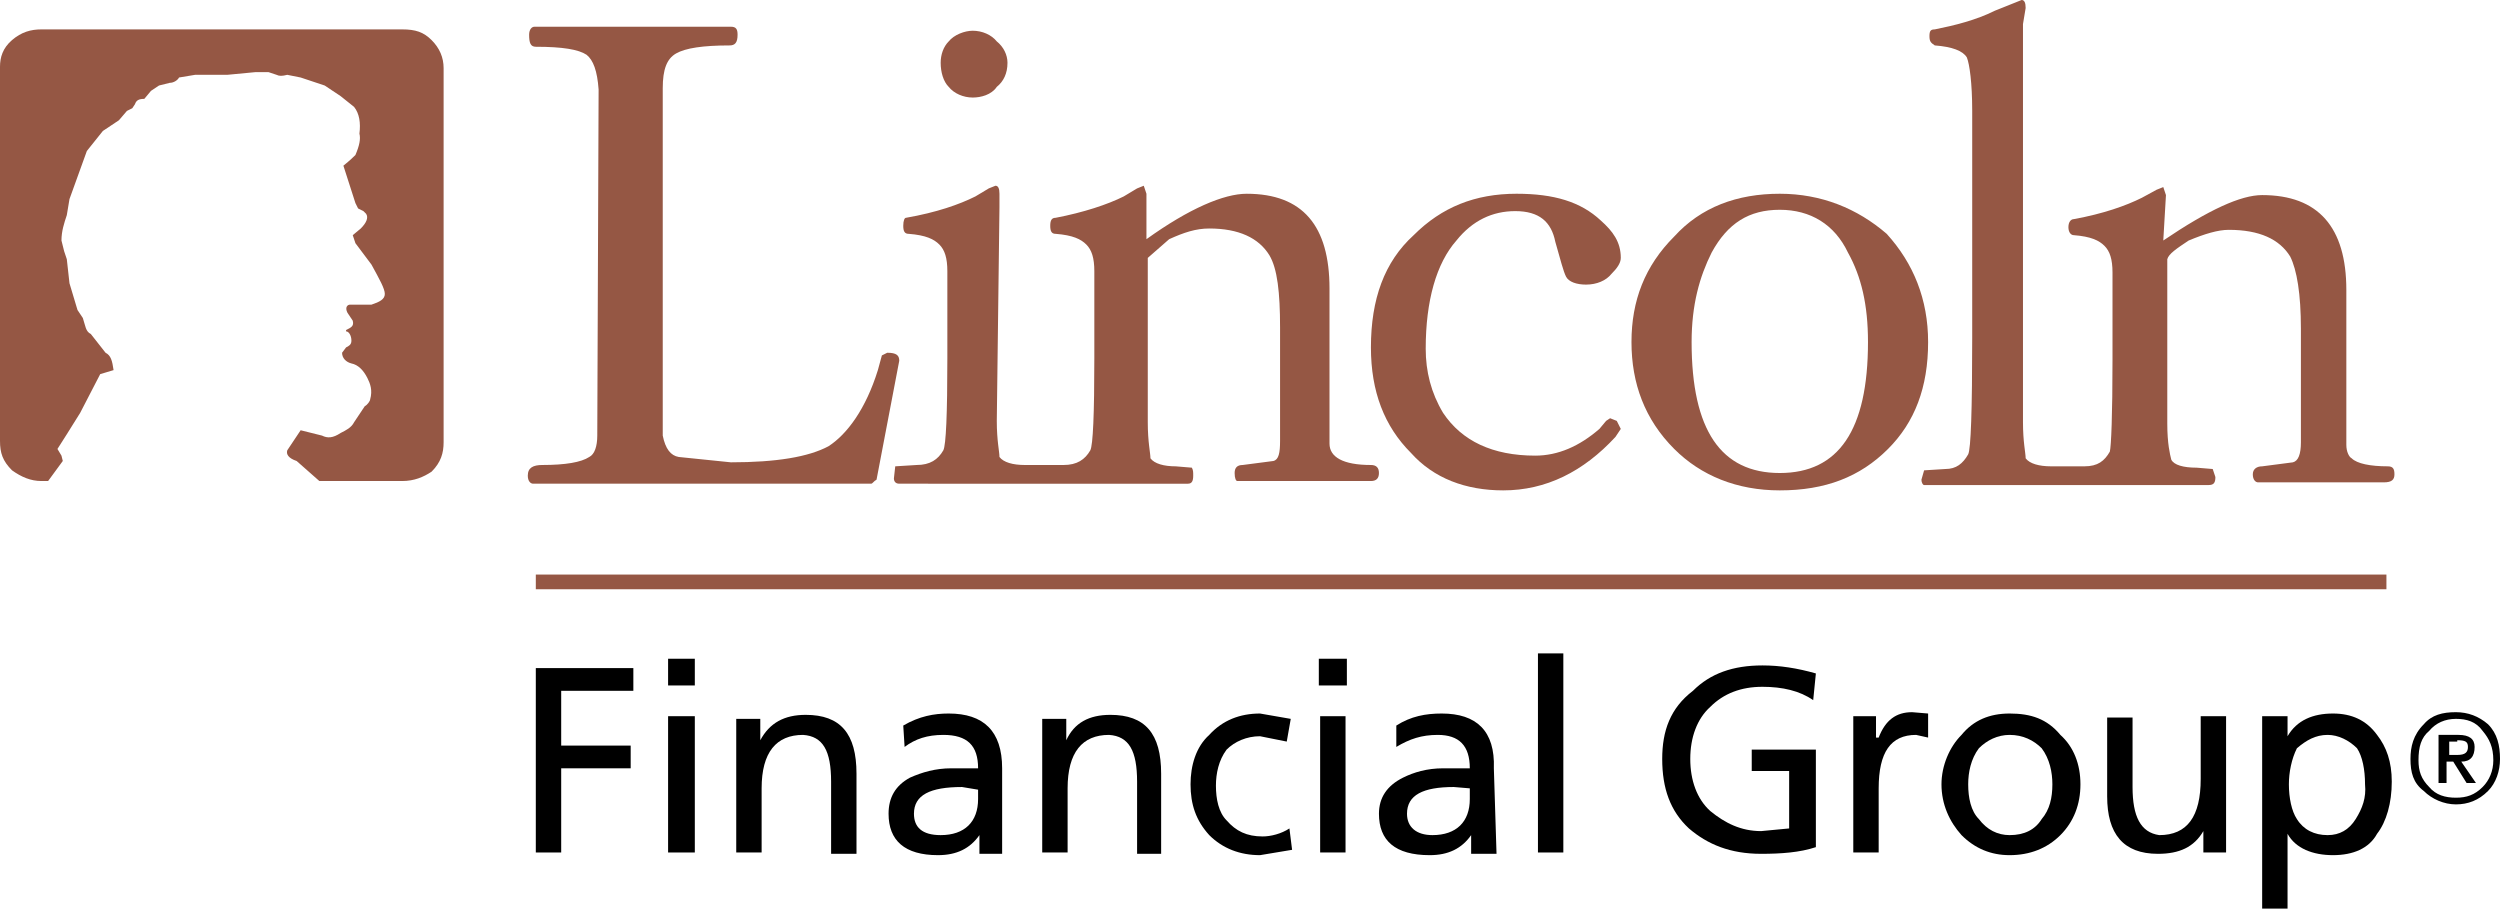 <svg id="Layer_1" xmlns="http://www.w3.org/2000/svg" xmlns:xlink="http://www.w3.org/1999/xlink" viewBox="0 0 187.1 68" style="enable-background:new 0 0 187.1 68"><style>.st0{fill-rule:evenodd;clip-rule:evenodd}.st1{fill-rule:evenodd;clip-rule:evenodd;fill:#955744}</style><g><path class="st0" d="M40.1 50V63.8H42V57.5H47.2V55.8H42V51.7H47.4V50H40.1z"/><path class="st0" d="M52 49.3h-2v2h2v-2 0 0zM50 53.6v10.2h2V53.6H50v0z"/><path class="st0" d="M55.1 53.6v10.2H57V59c0-2.7 1.1-4 3.1-4 1.5.1 2.1 1.2 2.1 3.5v5.4h1.9v-6c0-3-1.2-4.4-3.8-4.4-1.6.0-2.7.6-3.4 1.9v0-1.6H55.1V53.6z"/><path class="st0" d="M67.7 55.9c.8-.6 1.7-.9 2.9-.9 1.8.0 2.6.8 2.6 2.5h-2c-1.2.0-2.2.3-3.1.7-1.1.6-1.6 1.5-1.6 2.7.0 2 1.2 3.1 3.7 3.1 1.4.0 2.4-.5 3.1-1.5v0 1.4H75V57.5c0-2.8-1.4-4.1-4-4.1-1.1.0-2.2.2-3.4.9L67.7 55.9v0 0zM73.2 59.8c0 1.7-1 2.7-2.8 2.7-1.4.0-2-.6-2-1.6.0-1.4 1.2-2 3.6-2l1.2.2V59.8v0z"/><path class="st0" d="M78 53.6v10.2h1.9V59c0-2.7 1.1-4 3.1-4 1.5.1 2.1 1.2 2.1 3.5v5.4h1.8v-6c0-3-1.2-4.4-3.8-4.4-1.6.0-2.7.6-3.3 1.9v0-1.6H78V53.6z"/><path class="st0" d="M96.6 53.8l-2.3-.4c-1.5.0-2.8.5-3.8 1.6-1 .9-1.4 2.3-1.4 3.7.0 1.5.4 2.7 1.4 3.8 1 1 2.3 1.5 3.8 1.5l2.4-.4-.2-1.6c-.6.4-1.4.6-2 .6-1.2.0-2-.4-2.7-1.2-.6-.6-.8-1.6-.8-2.6.0-.9.2-1.9.8-2.7.6-.6 1.5-1 2.5-1l2 .4L96.6 53.8v0z"/><path class="st0" d="M100.8 49.3h-2.1v2h2.1v-2 0 0zM98.8 53.6v10.2h1.9V53.6H98.8v0z"/><path class="st0" d="M107.9 53.4c-1.2.0-2.3.2-3.4.9v1.6c1-.6 1.9-.9 3.1-.9 1.6.0 2.4.8 2.4 2.5h-2c-1.2.0-2.2.3-3 .7-1.2.6-1.8 1.5-1.8 2.7.0 2 1.2 3.1 3.8 3.1 1.4.0 2.4-.5 3.1-1.5v0 1.4h1.9l-.2-6.4C111.9 54.7 110.5 53.4 107.9 53.4v0 0zM105.3 60.9c0-1.4 1.2-2 3.5-2L110 59v.8c0 1.7-1 2.7-2.8 2.7C106 62.5 105.3 61.9 105.3 60.9v0z"/><path class="st0" d="M115.1 48.9V63.8H117V48.9H115.1z"/><path class="st0" d="M124.4 56.8c0 2.2.6 3.9 2 5.2 1.4 1.2 3.1 1.9 5.4 1.9 1.5.0 2.9-.1 4.1-.5v-7.3h-4.8v1.6h2.8V62l-2.1.2c-1.5.0-2.7-.6-3.8-1.5-1-.9-1.5-2.3-1.5-3.9s.5-3 1.5-3.9c1-1 2.3-1.5 3.9-1.5 1.5.0 2.8.3 3.8 1l.2-2c-1.4-.4-2.7-.6-4-.6-2.2.0-3.9.6-5.2 1.9C125 53 124.4 54.7 124.4 56.8v0z"/><path class="st0" d="M138.7 53.6v10.2h1.9V59c0-2.7.9-4 2.8-4l.9.2v-1.8l-1.2-.1c-1.2.0-2 .6-2.5 1.9h-.2v-1.6H138.7v0z"/><path class="st0" d="M152.8 56c.6.8.8 1.8.8 2.7.0 1-.2 1.9-.8 2.6-.5.8-1.3 1.2-2.4 1.2-.9.0-1.7-.4-2.3-1.2-.6-.6-.8-1.6-.8-2.6.0-.9.2-1.9.8-2.7.6-.6 1.4-1 2.3-1C151.4 55 152.2 55.4 152.8 56v0 0zM150.4 53.4c-1.5.0-2.7.5-3.6 1.6-.9.9-1.5 2.3-1.5 3.7.0 1.5.6 2.8 1.5 3.8 1 1 2.2 1.5 3.6 1.5 1.5.0 2.8-.5 3.8-1.5 1-1 1.5-2.3 1.5-3.8.0-1.5-.5-2.8-1.5-3.7C153.2 53.8 152 53.4 150.4 53.4v0z"/><path class="st0" d="M157.7 53.6v6c0 2.8 1.2 4.3 3.8 4.3 1.6.0 2.7-.5 3.4-1.7v0 1.6h1.7V53.6h-1.9v4.7c0 2.8-1 4.2-3.1 4.2-1.4-.2-2-1.4-2-3.6v-5.2H157.7V53.6z"/><path class="st0" d="M176.4 56c.4.6.6 1.6.6 2.7.1 1-.2 1.8-.7 2.6-.5.8-1.2 1.2-2.1 1.2-1 0-1.8-.4-2.3-1.2-.4-.6-.6-1.6-.6-2.6.0-.9.2-1.9.6-2.7.7-.6 1.4-1 2.3-1C175 55 175.8 55.4 176.4 56v0 0zM169.3 53.6V68h1.9v-5.6c.6 1.1 1.9 1.6 3.4 1.6 1.5.0 2.7-.5 3.3-1.6.7-.9 1.1-2.3 1.1-3.9.0-1.5-.4-2.6-1.1-3.5-.8-1.1-1.9-1.6-3.3-1.6-1.5.0-2.7.5-3.4 1.7v0-1.5H169.3v0z"/><path class="st1" d="M3.1 2.2h27c1 0 1.6.2 2.2.8.6.6.9 1.3.9 2.1v28c0 .8-.2 1.5-.9 2.2C31.7 35.7 31 36 30.1 36h-6.2l-1.7-1.5c-.6-.2-.8-.5-.7-.8l1-1.5 1.6.4c.4.2.8.2 1.4-.2.4-.2.8-.4 1-.8l.4-.6.4-.6c.2-.1.4-.4.4-.5.2-.7.0-1.2-.2-1.6-.3-.6-.7-1-1.2-1.1-.4-.1-.7-.4-.7-.8l.3-.4c.2-.1.4-.2.4-.5.0-.4-.2-.7-.4-.7v-.1c.4-.2.6-.3.5-.7L26 23.4c-.2-.4.0-.6.2-.6h1.6c.6-.2 1-.4 1-.8.0-.4-.4-1.1-1-2.2l-1.2-1.6-.2-.6.6-.5c.4-.4.6-.8.4-1.1l-.2-.2-.4-.2-.2-.4-.9-2.8c.5-.4.8-.7.9-.8.3-.7.4-1.2.3-1.6.1-.8.0-1.5-.4-2l-1-.8-1.2-.8-1.8-.6-1-.2c-.4.1-.6.1-.8.0l-.6-.2h-1L17 5.6h-2.4l-1.2.2C13.3 6 13 6.2 12.7 6.2l-.8.2-.6.4-.5.6c-.4.0-.6.1-.7.4L9.9 8.1 9.5 8.3 8.9 9 7.7 9.8l-1.2 1.5-1.3 3.6-.2 1.2c-.2.6-.4 1.2-.4 1.9l.2.8.2.6.2 1.8.6 2 .4.6c.2.6.2 1 .6 1.2l1.1 1.4c.4.2.5.6.6 1.3l-1 .3-1.5 2.9-1 1.6-.7 1.1.3.5.1.4L3.6 36H3.1c-.8.0-1.5-.3-2.2-.8C.2 34.5.0 33.9.0 33V5C0 4.3.2 3.6.9 3 1.6 2.4 2.3 2.2 3.1 2.2v0z"/><path class="st1" d="M40.1 3.5c2 0 3.2.2 3.8.6.5.4.8 1.2.9 2.6l-.1 25.9c0 .8-.2 1.4-.6 1.6-.6.4-1.8.6-3.5.6-.7.0-1.1.2-1.1.8.0.4.2.6.4.6h25.3c.1.0.2-.2.4-.3l1.7-8.9c0-.4-.2-.6-.9-.6l-.4.2-.3 1.1c-.9 2.9-2.3 4.8-3.7 5.7-1.5.8-3.9 1.2-7.3 1.2l-3.9-.4c-.6-.1-1-.6-1.2-1.6V6.6c0-1.4.3-2.2 1-2.6s2-.6 4-.6c.4.0.6-.2.6-.8.0-.4-.1-.6-.5-.6H40c-.2.0-.4.2-.4.6C39.6 3.2 39.7 3.5 40.1 3.5v0z"/><path class="st1" d="M72.8 7.3c.6.0 1.4-.2 1.8-.8.5-.4.8-1 .8-1.8.0-.6-.3-1.2-.8-1.6-.4-.5-1.1-.8-1.8-.8-.6.0-1.4.3-1.8.8-.4.4-.6 1-.6 1.6.0.7.2 1.4.6 1.8C71.4 7 72.1 7.3 72.8 7.3v0z"/><path class="st1" d="M119.8 16.5c-1.5-1.4-3.5-2-6.3-2-3.1.0-5.6 1-7.7 3.1-2.2 2-3.2 4.8-3.2 8.4.0 3.3 1 5.9 3 7.9 1.7 1.9 4.1 2.8 6.9 2.8 3.2.0 6-1.4 8.4-4l.4-.6-.3-.6-.5-.2-.3.2-.5.6c-1.5 1.3-3.1 2-4.8 2-3.2.0-5.5-1.1-6.9-3.2-.9-1.5-1.3-3.1-1.3-4.8.0-3.6.8-6.4 2.3-8.1 1.2-1.5 2.7-2.2 4.4-2.2 1.8.0 2.7.8 3 2.3.4 1.4.6 2.2.8 2.6.2.4.8.6 1.5.6.8.0 1.5-.3 1.9-.8.4-.4.7-.8.7-1.2C121.3 18.1 120.7 17.3 119.8 16.5v0z"/><path class="st1" d="M138.3 18.9c1 1.8 1.5 3.9 1.5 6.7.0 6.6-2.2 9.8-6.6 9.8-4.4.0-6.6-3.2-6.6-9.8.0-2.8.6-4.9 1.5-6.7 1.2-2.2 2.8-3.2 5.1-3.2C135.5 15.7 137.3 16.8 138.3 18.9v0 0zM133.2 14.5c-3.2.0-5.9 1-7.9 3.2-2.2 2.2-3.2 4.8-3.2 7.9.0 3.1 1 5.8 3.2 8 2 2 4.7 3.1 7.9 3.1 3.4.0 6-1 8.1-3.1 2-2 3-4.6 3-8 0-3.2-1.1-5.9-3.1-8.1C139 15.6 136.3 14.5 133.2 14.5v0z"/><path class="st1" d="M67 34.9l1.6-.1c1 0 1.6-.4 2-1.1.2-.4.3-2.7.3-6.9v-6.5c0-1-.2-1.6-.6-2-.4-.4-1-.7-2.3-.8-.3.0-.4-.2-.4-.6.0-.4.1-.6.2-.6 2.3-.4 4-1 5.2-1.6l1-.6.5-.2c.2.0.3.2.3.6v1l-.2 16c0 1.5.2 2.3.2 2.7.3.4 1 .6 1.9.6h2.9c1 0 1.6-.4 2-1.1.2-.4.3-2.7.3-6.9v-6.5c0-1-.2-1.6-.6-2-.4-.4-1-.7-2.3-.8-.3.0-.4-.2-.4-.6.0-.4.1-.6.4-.6 2.1-.4 3.9-1 5.1-1.6l1-.6.5-.2.2.6v3.4c3.2-2.3 5.8-3.4 7.5-3.4 4.2.0 6.2 2.4 6.2 7.1v11.6c0 1 1 1.6 3.1 1.6.4.0.6.2.6.6.0.4-.2.6-.6.6h-10c-.1.0-.2-.2-.2-.6.0-.4.2-.6.6-.6l2.3-.3c.4-.1.5-.6.5-1.5v-8.5c0-2.6-.2-4.4-.8-5.4-.8-1.3-2.3-2-4.5-2-1 0-1.9.3-3 .8l-1.6 1.4v12.3c0 1.5.2 2.3.2 2.7.3.4 1 .6 1.9.6l1.2.1c.1.2.1.3.1.6.0.4-.1.6-.4.6H67.3c-.3.0-.4-.2-.4-.4L67 34.9v0z"/><path class="st1" d="M151.4 1.8v29.8c0 1.5.2 2.3.2 2.7.3.4 1 .6 1.9.6h2.5c1 0 1.5-.4 1.9-1.1.1-.4.2-2.7.2-6.9v-6.5c0-1-.2-1.6-.6-2-.4-.4-1-.7-2.3-.8-.2.0-.4-.2-.4-.6.0-.4.2-.6.4-.6 2.2-.4 3.9-1 5.1-1.6l1.1-.6.5-.2.2.6-.2 3.4c3.4-2.3 5.8-3.4 7.4-3.4 4.2.0 6.3 2.4 6.3 7.1v11.6c0 .5.2.9.4 1 .4.4 1.4.6 2.7.6.4.0.5.2.5.6.0.4-.2.6-.8.6H169c-.2.0-.4-.2-.4-.6.0-.4.3-.6.7-.6l2.3-.3c.4-.1.6-.6.6-1.5v-8.5c0-2.6-.3-4.4-.8-5.4-.8-1.3-2.3-2-4.6-2-.8.0-1.8.3-3 .8-.9.6-1.5 1-1.6 1.4v12.3c0 1.5.2 2.3.3 2.7.2.4.9.6 1.9.6l1.2.1.2.6c0 .4-.1.6-.5.6H144c-.1.0-.2-.2-.2-.4l.2-.7 1.6-.1c.8.0 1.3-.4 1.7-1.1.2-.4.3-3.3.3-8.7V8.3c0-2.1-.2-3.5-.4-4-.3-.5-1.1-.8-2.4-.9-.3-.2-.4-.3-.4-.7.0-.4.1-.5.4-.5 1.5-.3 3.1-.7 4.5-1.4l2-.8c.2.0.3.2.3.6L151.4 1.8v0z"/><path class="st1" d="M178.6 44.1H40.1V43H178.6V44.1z"/><path class="st0" d="M180.4 56.8c0 1 .2 1.8 1 2.4.6.6 1.5 1 2.4 1 .9.0 1.7-.3 2.4-1 .6-.6.9-1.5.9-2.4.0-1-.2-1.9-.9-2.6-.7-.6-1.5-.9-2.4-.9-1 0-1.8.2-2.4.9C180.6 55 180.4 55.9 180.4 56.8v0 0zM181.8 54.7c.5-.6 1.2-.9 2-.9.8.0 1.5.2 2 .9.5.6.8 1.2.8 2.2.0.8-.3 1.5-.8 2-.6.6-1.2.8-2 .8-.8.0-1.5-.2-2-.8-.6-.6-.8-1.2-.8-2C181 55.9 181.2 55.2 181.8 54.7v0 0zM183.9 55.4c.6.0.8.1.8.5.0.4-.2.6-.8.6h-.6v-1H183.9V55.4v0zM183.6 57l1 1.6h.7l-1.1-1.6c.7.0 1-.4 1-1.1.0-.6-.4-.9-1.2-.9h-1.5v3.6h.6V57h.5v0z"/></g></svg>